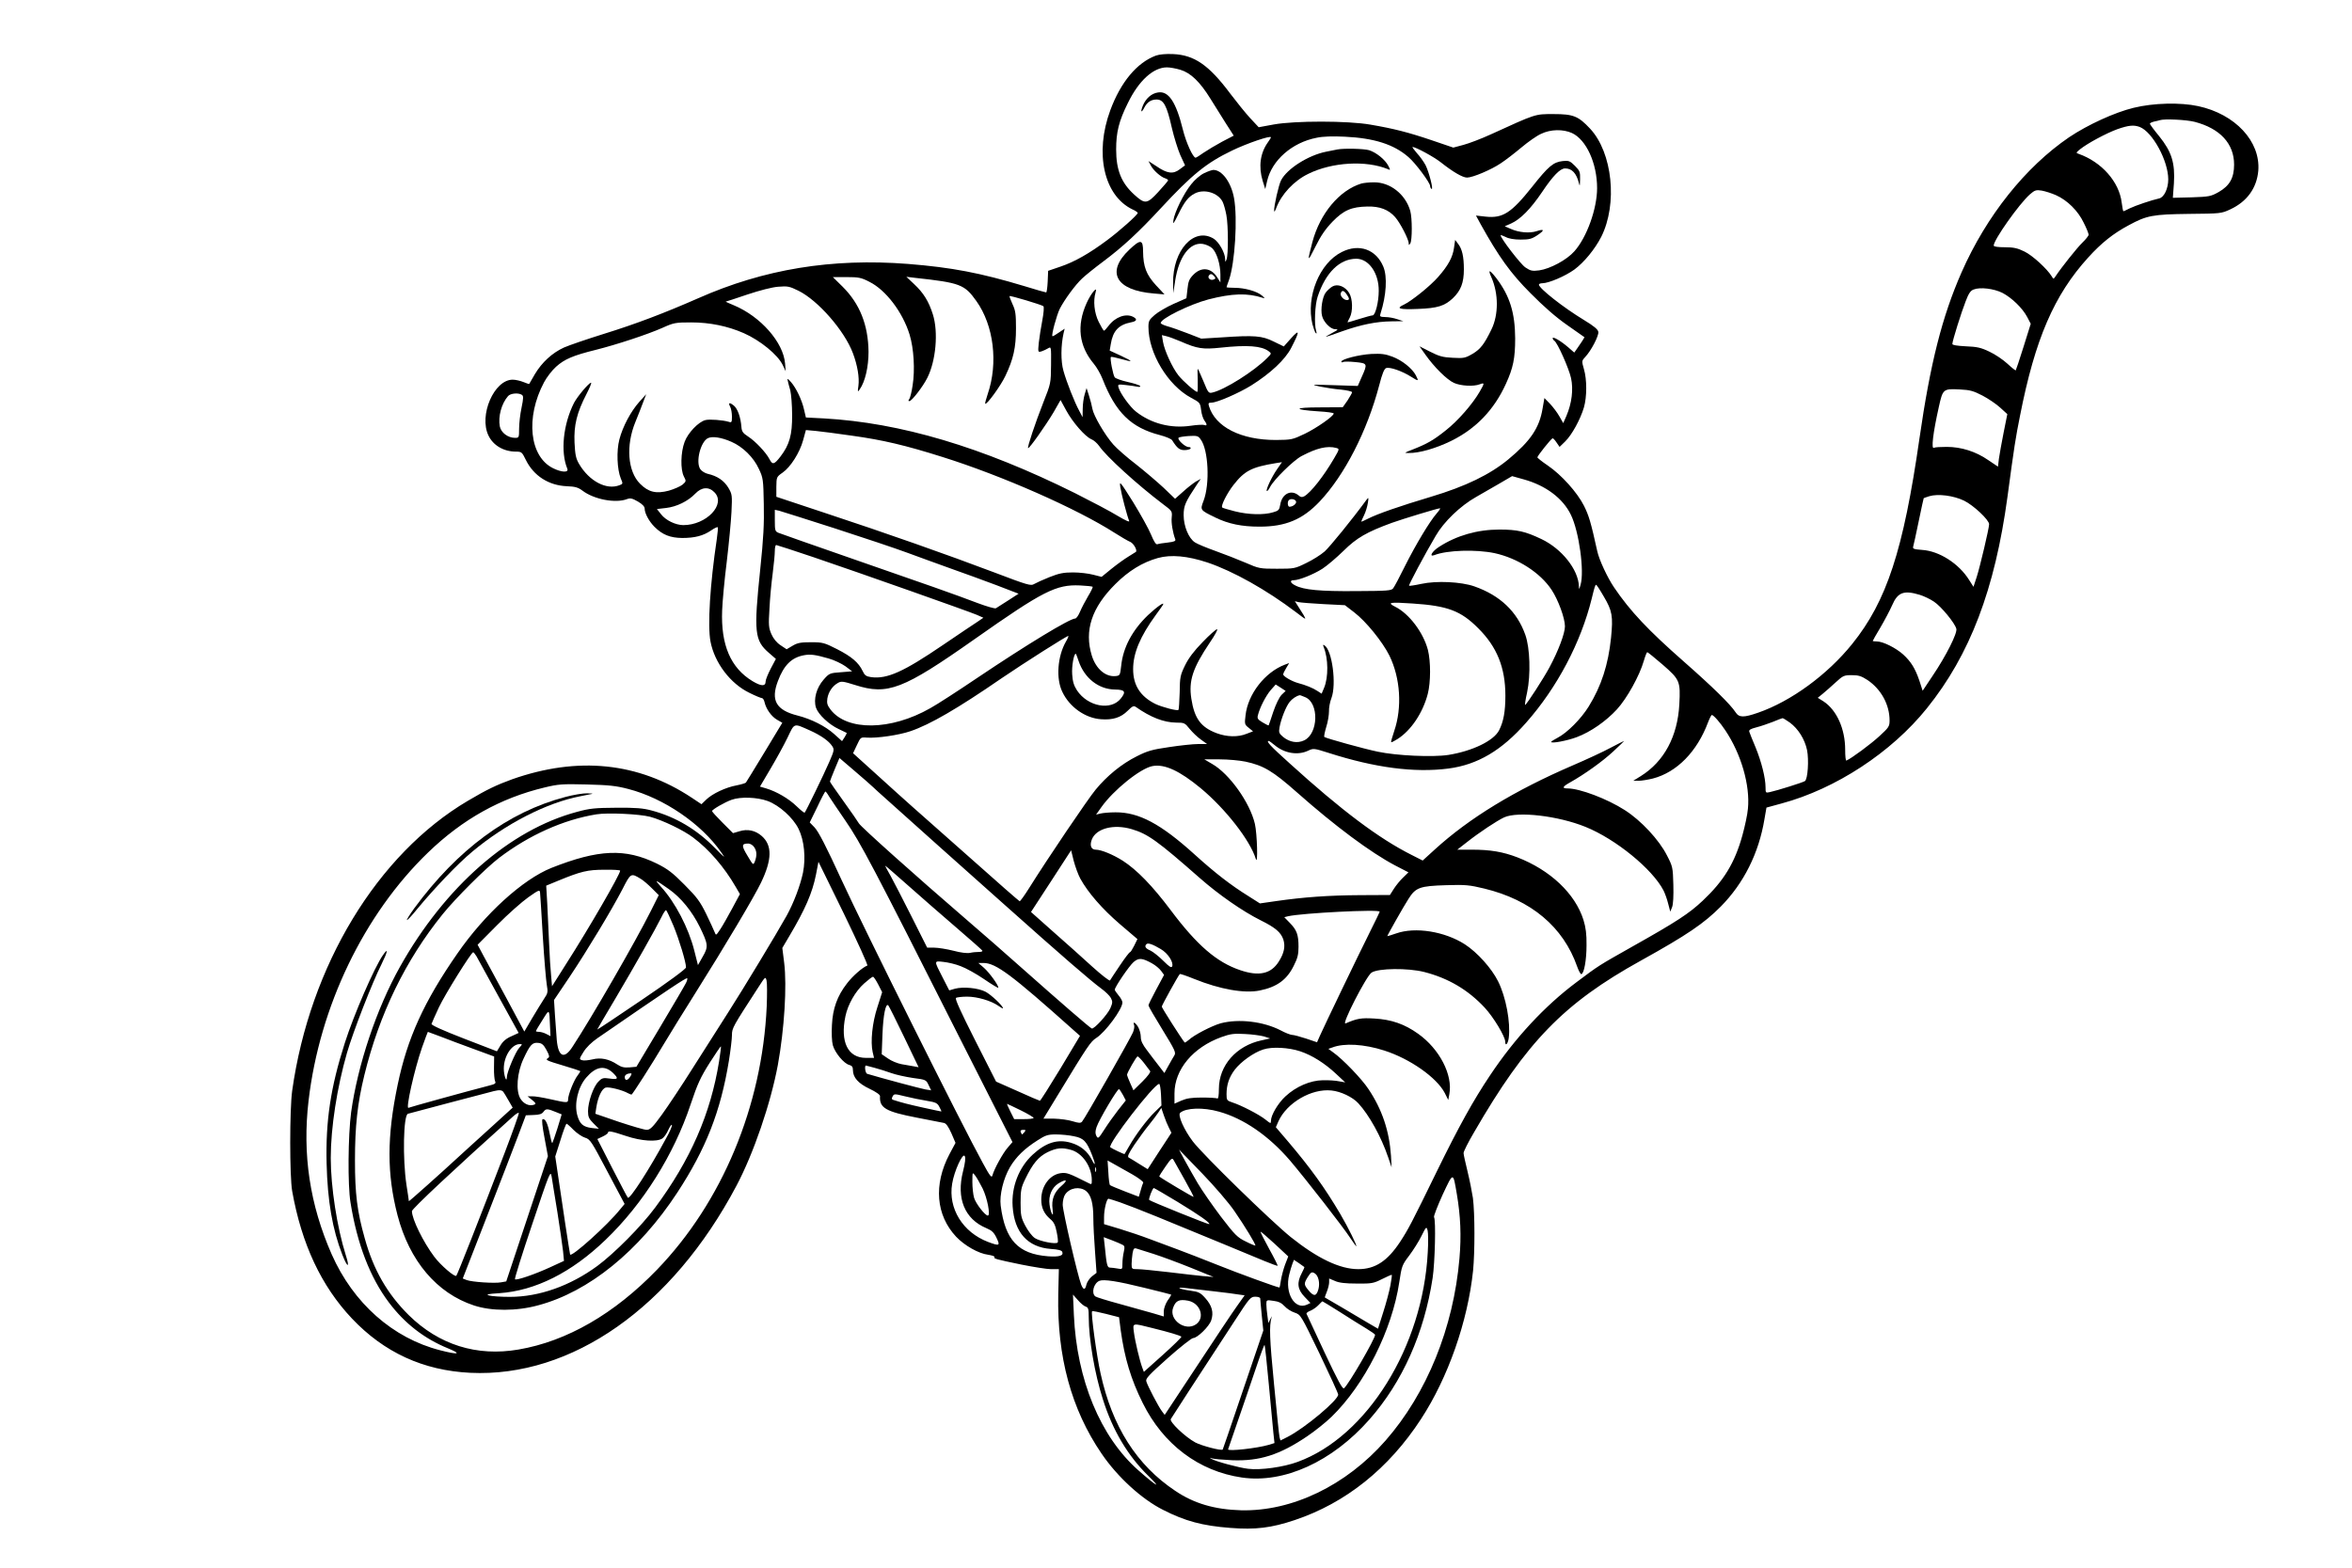 <?xml version="1.0" encoding="UTF-8" standalone="no"?>
<svg xmlns="http://www.w3.org/2000/svg" version="1.0" width="1536pt" height="1024pt" viewBox="0 0 1536 1024" preserveAspectRatio="xMidYMid meet">
  <g transform="translate(0,1024) scale(0.1,-0.1)" fill="#000000" stroke="none">
    <path d="M7549 9877 c-124 -46 -230 -173 -298 -357 -104 -281 -42 -558 145 -648 19 -8 34 -19 34 -23 0 -12 -121 -120 -200 -178 -115 -86 -212 -141 -303 -172 l-82 -28 -3 -71 c-2 -38 -6 -70 -10 -70 -4 0 -68 18 -142 41 -290 87 -473 122 -759 145 -498 39 -942 -34 -1371 -224 -221 -97 -407 -168 -617 -233 -109 -34 -226 -74 -260 -89 -77 -35 -144 -97 -190 -174 -19 -34 -36 -62 -37 -64 -2 -1 -19 5 -39 13 -20 8 -51 15 -69 15 -121 0 -222 -233 -158 -365 31 -65 100 -105 180 -105 36 0 39 -3 64 -54 51 -104 149 -167 268 -172 55 -2 74 -8 102 -29 75 -57 216 -84 291 -55 22 8 34 5 71 -16 29 -17 44 -33 44 -46 0 -31 29 -84 64 -119 52 -52 102 -72 181 -73 82 0 138 14 190 50 20 14 39 23 42 20 3 -2 0 -37 -6 -78 -44 -294 -61 -565 -41 -669 27 -139 130 -275 255 -335 38 -19 75 -34 81 -34 6 0 14 -12 17 -27 10 -44 44 -92 81 -114 l35 -20 -116 -192 c-64 -106 -119 -195 -122 -199 -4 -4 -31 -12 -61 -18 -71 -13 -157 -54 -197 -92 l-32 -31 -63 42 c-350 232 -744 272 -1173 121 -102 -37 -167 -68 -290 -141 -591 -349 -1032 -1076 -1147 -1894 -17 -124 -17 -557 0 -655 62 -347 190 -620 390 -832 210 -222 466 -340 773 -355 663 -32 1318 428 1738 1221 112 211 224 538 271 791 42 232 60 516 41 667 l-12 96 46 78 c103 174 150 281 174 402 l16 83 165 -337 c90 -186 160 -339 154 -341 -29 -10 -96 -68 -133 -117 -63 -81 -93 -164 -98 -271 -3 -53 -1 -108 6 -133 14 -49 72 -119 107 -128 18 -5 24 -13 24 -33 0 -49 35 -88 109 -123 42 -20 69 -39 68 -48 -5 -77 38 -101 239 -140 87 -17 168 -33 179 -35 14 -3 29 -25 48 -67 l27 -63 -40 -75 c-104 -198 -88 -397 44 -538 55 -58 146 -110 210 -118 25 -4 43 -10 41 -15 -7 -10 5 -14 175 -49 80 -16 168 -30 195 -30 l50 0 -4 -166 c-8 -405 85 -749 283 -1039 104 -153 262 -297 401 -367 145 -74 258 -104 439 -118 165 -13 269 0 421 51 332 111 614 336 825 660 177 271 305 637 340 969 12 122 12 374 -1 475 -6 39 -21 116 -35 173 -14 57 -26 111 -26 120 -1 9 30 71 69 137 341 590 586 842 1088 1120 301 167 413 243 523 354 149 151 248 347 285 571 l13 75 99 27 c353 95 717 333 949 622 281 349 444 777 526 1381 44 328 53 386 82 530 98 499 222 788 446 1034 86 95 163 156 264 210 118 64 157 71 393 74 207 2 211 2 271 30 109 51 172 139 182 252 15 192 -151 370 -393 422 -117 25 -290 21 -421 -11 -124 -30 -300 -111 -421 -192 -286 -195 -540 -513 -703 -883 -127 -289 -204 -594 -275 -1086 -105 -730 -214 -1062 -439 -1341 -161 -200 -398 -374 -614 -449 -95 -33 -125 -33 -148 3 -33 51 -149 165 -339 332 -231 203 -349 328 -454 483 -43 63 -98 181 -110 237 -42 191 -55 233 -87 297 -44 87 -147 202 -237 263 -37 25 -67 49 -67 53 0 9 88 120 99 124 3 2 15 -10 26 -27 l20 -29 37 36 c43 42 99 144 122 222 20 70 20 182 0 250 -15 53 -15 54 9 80 38 40 89 138 85 163 -2 16 -28 38 -94 78 -134 81 -294 207 -294 231 0 5 10 9 23 9 43 1 148 46 208 89 64 47 135 134 176 214 108 215 74 550 -73 707 -77 82 -109 95 -239 95 -122 0 -112 3 -410 -133 -61 -28 -140 -58 -177 -68 l-67 -18 -138 47 c-156 53 -251 77 -403 103 -148 26 -494 26 -632 1 l-98 -18 -57 61 c-31 34 -89 106 -129 159 -139 186 -234 252 -374 258 -47 2 -89 -2 -111 -10z m160 -93 c67 -20 128 -79 196 -189 27 -44 72 -116 100 -160 l52 -81 -75 -39 c-41 -22 -96 -55 -121 -72 -25 -18 -49 -33 -53 -33 -17 0 -62 98 -83 183 -45 182 -94 255 -163 243 -42 -6 -79 -39 -98 -85 -18 -44 -11 -53 10 -12 18 34 44 51 79 51 46 0 67 -39 100 -186 14 -60 39 -140 55 -177 l31 -67 -35 -26 c-43 -33 -82 -28 -153 21 l-51 33 15 -28 c16 -32 65 -76 95 -85 12 -4 20 -10 18 -14 -2 -5 -31 -39 -65 -76 -72 -78 -86 -80 -155 -17 -85 77 -119 161 -119 296 0 113 18 185 76 302 72 148 167 234 256 234 19 0 59 -7 88 -16z m6624 -340 c165 -43 257 -142 257 -279 0 -87 -29 -138 -100 -179 -52 -29 -62 -31 -177 -35 l-123 -3 7 95 c8 132 -14 205 -96 307 -34 41 -61 78 -61 82 0 4 12 10 28 14 15 3 32 7 37 9 29 10 175 3 228 -11z m-360 -33 c84 -32 187 -221 187 -343 0 -59 -27 -117 -59 -124 -50 -11 -156 -47 -193 -65 -21 -11 -39 -19 -41 -19 -2 0 -7 25 -11 56 -16 136 -131 266 -281 319 -19 6 -18 8 9 30 50 40 172 105 243 131 74 26 108 29 146 15z m-3707 -40 c93 -43 164 -197 164 -360 0 -134 -67 -321 -148 -412 -50 -57 -159 -115 -230 -125 -46 -6 -57 -3 -90 19 -31 20 -162 191 -162 210 0 3 15 -2 33 -11 20 -11 56 -17 98 -17 55 0 72 4 108 28 50 33 48 44 -4 27 -45 -15 -116 -9 -169 15 l-39 17 41 18 c62 28 128 95 203 206 71 106 118 154 150 154 45 0 74 -32 90 -95 6 -25 7 -21 8 24 1 48 -2 56 -34 88 -32 32 -40 35 -79 31 -62 -7 -93 -33 -200 -168 -137 -172 -192 -207 -304 -195 l-63 7 32 -59 c117 -210 194 -318 324 -448 87 -88 167 -158 242 -210 l111 -78 -16 -26 c-10 -15 -25 -37 -34 -50 l-17 -24 -39 34 c-50 43 -102 73 -102 60 0 -5 5 -13 11 -17 20 -12 95 -180 109 -244 16 -74 5 -164 -30 -246 l-21 -48 -25 44 c-14 25 -42 62 -62 83 l-36 37 -12 -69 c-21 -126 -78 -211 -224 -332 -120 -99 -278 -176 -505 -244 -201 -60 -351 -112 -413 -144 -23 -12 -42 -20 -42 -18 0 2 8 21 19 43 10 21 21 57 24 79 6 37 5 38 -9 20 -95 -130 -238 -305 -273 -337 -25 -22 -79 -56 -121 -76 -73 -36 -78 -37 -190 -37 -112 0 -118 1 -205 39 -49 21 -138 56 -197 77 -59 21 -119 46 -134 56 -41 26 -74 106 -74 178 0 62 11 86 86 199 l26 38 -33 -18 c-17 -11 -55 -40 -83 -66 l-52 -46 -75 72 c-42 39 -123 108 -180 153 -58 44 -125 103 -148 129 -56 63 -129 189 -137 234 -3 19 -13 58 -22 85 l-16 50 -12 -40 c-7 -22 -13 -65 -13 -95 l-1 -55 -21 40 c-32 58 -84 191 -104 263 -18 62 -17 166 1 246 l7 29 -39 -26 c-21 -15 -39 -25 -41 -23 -8 7 28 138 48 179 31 60 101 156 146 198 21 20 83 70 138 111 127 95 230 190 377 349 203 219 297 295 463 375 99 48 255 101 255 87 0 -3 -9 -18 -20 -33 -50 -70 -62 -158 -34 -251 l17 -54 12 52 c31 136 163 252 323 283 41 9 106 11 185 7 191 -9 320 -50 415 -133 46 -39 142 -168 142 -190 0 -7 4 -15 9 -18 14 -9 -16 109 -39 155 -12 22 -37 58 -57 79 -19 22 -32 40 -28 40 20 0 140 -65 184 -100 81 -64 143 -100 172 -100 36 0 158 51 221 94 29 19 89 65 133 102 44 37 102 78 130 90 62 30 143 31 201 5z m3161 -406 c74 -33 144 -102 181 -180 18 -35 32 -71 32 -78 0 -7 -19 -31 -41 -52 -35 -34 -137 -162 -176 -221 -12 -18 -13 -18 -24 1 -30 49 -126 137 -178 162 -45 22 -70 28 -128 28 -46 0 -73 4 -73 11 0 37 166 272 236 334 32 28 41 31 78 25 22 -4 64 -17 93 -30z m-7749 -566 c107 -53 217 -198 262 -344 28 -91 36 -232 20 -332 -6 -43 -17 -84 -22 -90 -7 -9 -7 -13 1 -13 15 0 88 94 117 152 56 111 73 299 36 415 -27 85 -61 140 -122 197 l-51 48 58 -7 c294 -32 322 -43 399 -151 114 -160 144 -405 74 -609 -11 -32 -18 -60 -16 -62 9 -10 102 118 132 182 52 109 69 185 69 310 0 93 -3 117 -23 159 -12 27 -21 50 -19 52 4 5 211 -57 221 -66 5 -5 2 -45 -7 -92 -9 -46 -19 -112 -23 -146 -6 -63 -6 -64 18 -57 12 4 32 13 43 20 20 12 20 10 19 -109 -1 -119 -2 -122 -49 -241 -55 -140 -107 -296 -101 -302 6 -7 116 149 167 235 l45 79 37 -68 c43 -79 124 -171 164 -188 16 -6 38 -26 51 -44 46 -68 248 -252 417 -380 59 -44 61 -46 57 -86 -4 -37 7 -100 23 -143 5 -12 -6 -17 -49 -22 -30 -3 -60 -8 -68 -11 -9 -3 -22 17 -41 63 -15 37 -68 132 -117 212 -85 135 -90 142 -84 100 7 -47 45 -192 58 -222 5 -11 -22 1 -76 33 -45 28 -171 94 -278 148 -608 302 -1139 460 -1641 488 l-116 6 -12 51 c-14 63 -51 141 -86 181 -21 23 -25 25 -21 10 2 -11 10 -40 17 -65 6 -25 12 -97 12 -160 1 -130 -17 -195 -76 -272 -41 -53 -52 -56 -72 -17 -23 44 -92 117 -140 148 -33 21 -41 33 -43 61 -5 65 -25 121 -50 141 -29 23 -38 19 -23 -9 6 -12 11 -40 11 -63 0 -38 -2 -41 -22 -34 -37 11 -125 18 -151 11 -45 -11 -114 -83 -136 -142 -26 -69 -28 -181 -5 -226 16 -31 16 -32 -9 -54 -14 -11 -54 -29 -89 -39 -83 -22 -133 -10 -188 45 -81 81 -94 250 -30 405 18 44 41 103 51 130 l19 50 -45 -50 c-56 -63 -108 -161 -130 -245 -20 -75 -15 -196 9 -255 15 -35 15 -36 -10 -45 -84 -32 -196 27 -262 139 -21 36 -26 59 -30 140 -5 113 15 195 78 317 21 41 35 74 30 74 -14 0 -88 -88 -111 -131 -71 -140 -90 -320 -44 -431 10 -26 -37 -24 -92 3 -155 75 -183 331 -60 562 17 32 52 78 79 102 55 49 110 73 260 110 135 34 333 99 433 143 75 34 86 36 190 36 120 0 237 -24 342 -70 109 -48 223 -142 255 -209 l19 -40 -4 50 c-11 139 -160 308 -335 381 -31 13 -55 23 -52 24 3 0 66 21 140 46 81 27 162 48 202 51 62 5 73 3 132 -26 128 -63 301 -261 356 -408 30 -80 43 -159 36 -213 -6 -41 -5 -43 8 -24 36 51 58 147 58 246 -2 175 -57 314 -170 426 l-63 62 89 0 c79 0 96 -3 150 -31z m7399 -72 c61 -32 131 -99 162 -158 l23 -44 -47 -150 c-26 -83 -49 -152 -51 -154 -2 -2 -26 17 -54 43 -28 26 -81 62 -118 79 -56 27 -81 32 -154 35 -58 3 -88 8 -88 15 0 20 59 208 87 279 19 51 32 70 52 77 42 17 132 6 188 -22z m-130 -671 c38 -20 90 -55 116 -79 l46 -42 -24 -120 c-13 -66 -27 -143 -31 -172 l-6 -51 -64 43 c-81 56 -176 86 -271 86 -40 0 -77 -2 -83 -6 -19 -12 -7 94 32 268 26 117 28 119 140 113 64 -3 87 -10 145 -40z m-9539 5 c11 -7 11 -21 -2 -84 -9 -42 -16 -103 -16 -137 0 -59 -1 -60 -27 -60 -46 0 -91 34 -99 75 -12 64 11 149 54 198 16 18 67 23 90 8z m2157 -267 c201 -28 346 -62 590 -139 386 -121 877 -337 1125 -496 41 -26 87 -53 102 -59 22 -10 47 -56 36 -65 -2 -1 -23 -15 -48 -30 -25 -15 -75 -51 -111 -80 l-65 -53 -55 14 c-30 8 -89 15 -131 15 -63 0 -92 -6 -155 -31 -43 -17 -88 -38 -100 -45 -20 -13 -42 -7 -260 76 -301 114 -709 258 -1110 390 l-313 104 0 65 c1 64 1 65 41 93 52 36 112 131 134 212 l18 66 66 -6 c36 -4 143 -17 236 -31z m-788 -40 c74 -32 145 -102 179 -177 28 -59 29 -70 32 -228 3 -129 -2 -225 -23 -425 -43 -414 -38 -467 57 -549 l45 -39 -34 -64 c-18 -35 -33 -72 -33 -83 0 -33 -28 -33 -86 2 -142 86 -207 236 -198 462 2 56 15 199 30 317 14 118 28 265 31 327 5 108 5 114 -21 158 -28 46 -72 76 -134 90 -18 4 -40 18 -49 31 -31 47 2 178 50 202 29 14 89 5 154 -24z m5173 -245 c145 -40 257 -124 309 -232 53 -108 89 -369 63 -457 -9 -32 -10 -33 -11 -8 -4 108 -112 244 -245 307 -105 50 -157 62 -274 62 -144 0 -280 -39 -394 -113 -46 -29 -68 -68 -31 -54 84 33 274 38 393 13 152 -33 299 -128 373 -240 43 -65 87 -185 87 -238 0 -46 -43 -160 -101 -268 -38 -71 -146 -238 -159 -246 -3 -2 2 35 13 83 24 115 19 290 -12 376 -54 152 -165 257 -333 316 -86 30 -246 38 -347 16 -41 -9 -77 -14 -79 -12 -4 5 101 202 174 326 53 92 161 196 264 254 63 36 233 134 235 136 0 0 34 -9 75 -21z m-5285 -84 c79 -78 -52 -216 -204 -215 -50 1 -113 31 -144 71 l-27 34 60 7 c69 8 143 44 191 94 41 43 88 46 124 9z m8161 -55 c62 -30 164 -126 164 -154 0 -27 -60 -280 -81 -345 l-21 -64 -28 44 c-67 108 -196 190 -307 197 -53 4 -63 7 -59 21 3 9 19 83 36 165 17 83 32 151 33 152 1 1 18 7 37 13 57 17 157 4 226 -29z m-3444 -84 c-45 -51 -138 -206 -208 -346 -34 -69 -68 -133 -76 -143 -12 -15 -36 -17 -243 -18 -234 -2 -341 8 -396 37 -33 16 -38 34 -11 34 35 0 130 38 188 75 31 20 93 73 138 117 86 85 152 123 316 183 73 26 296 94 314 95 4 0 -5 -15 -22 -34z m-3928 -98 c186 -60 397 -131 470 -158 72 -27 201 -73 286 -104 85 -30 220 -79 299 -109 l143 -55 -68 -44 c-38 -24 -74 -47 -80 -51 -7 -4 -61 12 -120 34 -153 58 -323 118 -834 295 -245 85 -455 159 -467 164 -21 9 -23 16 -23 80 l0 70 28 -6 c15 -4 179 -56 366 -116z m-143 -187 c318 -108 1014 -354 1068 -377 l43 -19 -38 -26 c-22 -14 -123 -82 -226 -152 -257 -175 -365 -224 -469 -210 -33 5 -42 11 -56 41 -26 54 -71 93 -167 142 -83 42 -93 45 -170 45 -67 0 -88 -4 -120 -23 l-39 -23 -39 26 c-26 17 -47 43 -60 72 -18 42 -20 58 -13 167 3 67 13 170 21 230 8 61 14 127 14 148 0 21 4 38 9 38 4 0 114 -36 242 -79z m2574 -35 c169 -57 386 -179 579 -325 68 -52 68 -52 49 -18 -11 18 -29 46 -39 62 l-18 28 24 -6 c14 -3 88 -9 164 -13 l139 -7 61 -47 c77 -59 184 -191 230 -283 71 -146 84 -337 31 -492 -13 -38 -22 -71 -20 -73 2 -2 20 7 42 21 88 56 165 171 197 294 20 77 20 212 1 288 -30 114 -123 237 -214 282 -55 28 -36 31 114 21 228 -15 315 -47 429 -162 122 -121 177 -257 177 -440 0 -103 -12 -169 -41 -226 -35 -69 -175 -136 -331 -161 -102 -16 -339 -5 -461 21 -88 18 -333 86 -349 96 -4 2 2 31 12 65 11 33 18 80 18 102 -1 23 6 62 16 87 34 90 5 314 -46 345 -9 6 -10 3 -5 -11 31 -74 32 -198 3 -267 l-16 -38 -28 18 c-28 19 -78 39 -128 52 -39 11 -95 43 -95 56 0 6 9 24 20 42 l19 32 -27 -10 c-131 -49 -243 -193 -258 -332 -7 -56 -6 -60 21 -81 l28 -23 -42 -16 c-56 -23 -129 -21 -196 4 -103 39 -145 96 -165 226 -18 117 9 199 121 366 33 48 54 87 47 87 -7 0 -50 -38 -94 -84 -57 -58 -92 -105 -115 -152 -31 -64 -34 -77 -35 -177 -2 -60 -5 -111 -8 -114 -8 -8 -107 18 -151 39 -98 49 -145 122 -145 227 0 105 46 214 148 354 21 29 42 58 46 65 16 27 -37 -10 -97 -66 -103 -99 -163 -212 -175 -331 -7 -61 -8 -64 -36 -67 -66 -7 -129 47 -156 134 -50 163 -1 313 154 467 86 86 177 142 277 170 86 24 194 14 324 -29z m-749 -159 c2 -2 -11 -30 -30 -61 -19 -32 -43 -78 -53 -102 -10 -24 -24 -44 -31 -44 -36 0 -317 -171 -637 -386 -126 -85 -266 -176 -310 -200 -258 -147 -543 -150 -651 -9 -22 29 -25 42 -21 72 7 43 33 82 69 102 22 13 34 11 114 -14 211 -67 311 -29 777 299 449 316 534 359 690 352 43 -2 81 -6 83 -9z m3338 -64 c55 -93 61 -128 47 -269 -18 -175 -63 -315 -146 -449 -50 -81 -141 -172 -203 -204 -23 -12 -42 -24 -42 -27 0 -12 103 7 167 31 91 34 191 104 262 181 66 72 148 220 176 317 9 31 19 57 23 57 4 -1 50 -38 102 -83 110 -96 115 -107 107 -257 -11 -209 -99 -374 -251 -469 l-50 -31 35 0 c19 0 62 7 94 15 156 41 288 175 360 368 10 26 21 47 24 47 11 0 55 -50 88 -100 104 -155 163 -360 148 -512 -3 -38 -20 -116 -36 -174 -50 -181 -122 -298 -259 -427 -89 -84 -170 -137 -460 -300 -221 -125 -216 -121 -365 -233 -206 -154 -400 -362 -564 -608 -110 -164 -204 -334 -347 -626 -166 -340 -186 -378 -240 -461 -83 -126 -163 -179 -274 -179 -120 0 -266 70 -440 209 -130 105 -572 536 -640 625 -57 75 -100 171 -83 187 38 33 150 37 253 8 162 -45 325 -157 465 -320 101 -119 350 -438 394 -507 19 -28 36 -52 38 -52 8 0 -54 125 -104 210 -102 173 -195 301 -339 471 l-82 96 17 39 c55 121 216 215 346 201 61 -6 139 -43 176 -84 70 -76 149 -218 194 -351 l23 -67 -4 75 c-11 163 -58 303 -147 436 -43 66 -169 197 -232 241 l-30 22 26 9 c77 30 209 22 339 -20 169 -54 343 -177 395 -277 l23 -46 7 38 c24 125 -64 295 -203 394 -89 64 -176 94 -287 100 -86 5 -111 1 -188 -32 -29 -12 136 310 170 332 44 29 237 31 344 4 156 -40 285 -115 395 -233 57 -61 134 -189 134 -222 0 -33 18 -15 23 24 13 100 -18 268 -70 371 -42 84 -135 188 -217 241 -131 84 -323 115 -448 71 -32 -11 -58 -19 -58 -18 0 6 108 197 138 243 47 75 74 85 247 90 126 4 152 1 248 -22 306 -74 516 -250 607 -510 10 -28 22 -50 27 -49 18 3 34 93 34 188 1 74 -5 117 -20 166 -54 172 -217 326 -432 409 -94 36 -176 50 -298 50 l-94 0 59 46 c86 68 200 143 247 165 90 41 353 10 531 -62 198 -80 438 -276 510 -416 9 -18 23 -56 30 -85 l14 -53 12 30 c7 19 10 72 8 146 -3 112 -4 119 -42 192 -51 101 -169 228 -276 296 -114 73 -293 141 -372 141 -39 0 -35 11 15 39 96 54 212 137 282 202 41 38 73 69 71 69 -2 0 -41 -20 -87 -44 -46 -25 -158 -77 -249 -116 -378 -163 -674 -343 -900 -549 l-79 -72 -73 37 c-213 107 -458 291 -795 597 -128 115 -157 147 -137 147 3 0 20 -12 38 -27 64 -54 152 -69 220 -36 34 16 38 15 133 -15 303 -97 560 -131 783 -102 190 25 347 118 507 300 203 230 357 523 428 810 19 79 23 90 29 90 3 0 26 -35 50 -77z m2062 12 c27 -8 69 -28 94 -45 47 -31 136 -139 146 -177 8 -28 -67 -177 -154 -306 l-66 -99 -21 65 c-28 82 -55 125 -106 172 -48 43 -132 85 -171 85 -16 0 -28 2 -28 3 0 2 22 42 50 88 27 46 62 112 77 146 36 84 76 99 179 68z m-5575 -306 c-55 -96 -66 -242 -23 -329 47 -99 150 -171 252 -178 77 -6 130 11 174 55 31 31 40 35 54 25 97 -68 182 -101 263 -102 53 0 57 -2 88 -41 18 -22 51 -54 74 -70 l40 -29 -59 0 c-32 0 -117 -9 -189 -20 -111 -16 -142 -25 -211 -60 -100 -50 -195 -128 -269 -218 -52 -63 -313 -449 -435 -644 -30 -48 -58 -86 -61 -85 -4 1 -146 125 -315 276 -170 151 -343 304 -384 340 -41 36 -145 130 -232 209 l-157 142 25 53 c24 51 24 52 64 49 65 -5 211 16 286 42 127 43 308 148 594 345 147 100 433 282 437 277 2 -2 -5 -19 -16 -37z m-1550 -110 c36 -10 86 -34 110 -51 l44 -33 -74 -6 c-72 -5 -76 -7 -112 -48 -47 -53 -68 -129 -50 -184 15 -44 85 -110 148 -139 27 -13 50 -24 52 -25 2 -1 -4 -14 -13 -28 l-17 -26 -51 46 c-58 52 -149 98 -239 121 -140 35 -177 99 -129 225 39 104 89 154 170 169 42 8 74 4 161 -21z m1633 -17 c38 -112 131 -185 238 -186 65 -1 73 -14 38 -58 -64 -82 -216 -54 -287 53 -20 31 -28 57 -31 104 -4 53 11 135 23 135 2 0 11 -22 19 -48z m5152 -124 c89 -60 144 -161 144 -264 0 -39 -5 -46 -67 -103 -54 -50 -182 -145 -215 -159 -5 -2 -8 30 -8 71 0 136 -55 259 -142 316 l-37 23 32 26 c18 14 55 48 84 74 49 45 55 48 106 48 45 0 63 -6 103 -32z m-3827 -97 c-15 -16 -37 -61 -54 -111 -15 -47 -29 -86 -30 -88 -1 -2 -19 7 -39 19 -32 19 -37 26 -31 48 12 49 52 127 84 164 l32 36 33 -21 32 -21 -27 -26z m155 -15 c91 -38 86 -238 -7 -282 -44 -21 -95 -12 -137 22 -27 23 -30 30 -24 63 10 55 42 136 66 166 17 21 43 39 66 44 1 1 17 -5 36 -13z m3165 -166 c54 -40 97 -108 112 -179 13 -64 5 -191 -14 -203 -13 -9 -182 -62 -229 -72 -27 -6 -28 -5 -28 31 0 62 -27 168 -65 261 -20 48 -39 94 -41 102 -4 12 7 19 46 29 28 7 77 24 108 36 31 13 60 24 63 24 3 1 25 -13 48 -29z m-6400 -51 c73 -33 124 -69 146 -103 14 -21 13 -29 -19 -102 -34 -79 -153 -324 -161 -332 -3 -3 -26 16 -52 41 -51 50 -132 97 -199 117 l-41 12 69 117 c38 64 88 155 111 203 47 98 38 95 146 47z m448 -403 c43 -39 220 -197 393 -352 173 -154 365 -325 425 -379 381 -340 566 -500 638 -553 26 -19 54 -46 62 -61 12 -24 11 -32 -4 -67 -19 -42 -106 -137 -121 -132 -12 4 -218 183 -449 388 -102 91 -271 239 -376 329 -323 278 -684 601 -696 623 -6 11 -51 76 -100 144 -49 68 -89 126 -89 129 0 3 14 39 31 80 l31 74 89 -76 c49 -41 124 -107 166 -147z m2397 199 c117 -25 178 -61 335 -200 253 -224 483 -394 642 -478 l87 -45 -35 -34 c-19 -18 -46 -51 -60 -73 l-26 -41 -196 -1 c-202 -1 -369 -13 -549 -39 l-104 -15 -74 47 c-116 72 -218 151 -354 274 -220 199 -363 275 -515 274 -39 0 -83 -4 -99 -8 l-28 -7 34 48 c79 112 255 254 334 269 79 15 177 -30 316 -145 161 -134 322 -340 359 -461 15 -49 9 165 -6 229 -33 140 -167 327 -279 391 l-51 30 100 0 c55 0 131 -7 169 -15z m-4029 -179 c230 -60 474 -226 604 -412 31 -44 27 -41 -40 27 -118 121 -258 204 -414 245 -55 15 -103 19 -230 18 -139 -1 -173 -4 -257 -27 -438 -117 -862 -488 -1156 -1012 -153 -273 -276 -641 -319 -950 -20 -150 -23 -477 -4 -590 43 -270 128 -490 251 -653 103 -137 231 -236 385 -299 93 -38 70 -44 -50 -13 -310 79 -568 308 -709 627 -143 325 -192 653 -151 1003 72 616 362 1218 781 1622 225 217 472 355 759 424 91 22 116 24 275 20 147 -4 191 -8 275 -30z m1309 -48 c11 -17 59 -89 108 -160 97 -141 178 -293 747 -1421 l343 -677 -31 -36 c-31 -35 -89 -140 -100 -182 -5 -18 -16 -5 -62 80 -134 243 -774 1526 -922 1848 -101 220 -152 319 -178 346 l-31 32 49 100 c26 56 50 101 53 102 3 0 14 -14 24 -32z m-401 -30 c76 -28 166 -109 202 -182 37 -75 48 -189 29 -286 -18 -85 -61 -198 -106 -280 -67 -120 -287 -484 -382 -632 -56 -87 -159 -250 -231 -363 -71 -113 -163 -251 -202 -305 -61 -84 -77 -100 -100 -100 -15 0 -96 24 -181 52 l-154 53 6 40 c11 71 37 125 62 131 22 6 109 -16 146 -37 10 -5 20 -9 22 -9 6 0 133 199 211 330 38 63 129 212 204 330 197 313 387 633 431 725 72 150 74 243 5 304 -42 37 -93 48 -147 31 l-41 -12 -68 68 c-38 38 -69 72 -69 76 0 10 83 58 128 74 59 21 166 17 235 -8z m-768 -103 c84 -23 219 -88 282 -136 104 -78 203 -193 277 -321 l28 -48 -51 -95 c-28 -52 -63 -114 -78 -136 -27 -40 -27 -41 -36 -18 -5 13 -30 67 -55 119 -40 81 -60 109 -142 191 -78 79 -110 103 -180 138 -206 101 -381 94 -689 -28 -187 -75 -435 -300 -614 -559 -219 -315 -327 -554 -390 -857 -71 -339 -71 -583 -1 -853 78 -298 256 -509 499 -589 115 -38 278 -38 420 1 330 88 657 353 908 736 187 286 283 530 337 861 11 68 20 144 20 168 0 46 5 54 171 310 47 73 48 74 55 46 4 -15 4 -92 1 -169 -30 -652 -291 -1278 -716 -1719 -279 -289 -589 -468 -905 -522 -273 -47 -520 31 -717 225 -140 139 -230 295 -287 501 -50 176 -64 292 -64 509 0 222 16 372 61 556 98 401 269 752 512 1053 83 103 280 300 369 368 196 149 420 249 635 284 75 12 281 2 350 -16z m3146 -81 c105 -31 169 -77 444 -319 124 -109 279 -217 399 -277 95 -47 131 -78 147 -125 14 -45 5 -89 -30 -144 -50 -80 -129 -98 -252 -56 -154 52 -282 163 -453 391 -120 160 -221 264 -314 324 -65 41 -141 72 -176 72 -30 0 -41 27 -26 66 28 73 143 103 261 68z m-2467 -116 c19 -26 20 -56 6 -94 -11 -27 -11 -27 -49 37 -40 66 -39 79 6 79 12 0 29 -10 37 -22z m2131 -207 c50 -91 142 -197 257 -296 l116 -99 -21 -43 c-12 -24 -24 -43 -28 -43 -4 0 -34 -39 -66 -87 -32 -48 -61 -91 -64 -97 -4 -5 -56 36 -116 90 -60 55 -174 157 -255 228 l-145 129 131 201 131 202 17 -69 c10 -38 29 -90 43 -116z m-813 -317 c92 -79 170 -148 173 -153 3 -6 -7 -9 -22 -9 -16 0 -41 -2 -58 -6 -18 -4 -61 1 -109 14 -44 11 -100 20 -125 20 l-46 0 -102 203 c-56 112 -118 231 -137 266 -20 35 -36 65 -36 67 0 2 66 -55 147 -127 81 -72 223 -196 315 -275z m-2192 369 c0 -24 -204 -377 -354 -611 l-91 -144 -6 69 c-4 37 -10 131 -13 208 -3 76 -9 193 -12 260 l-7 120 80 33 c146 60 190 71 301 71 56 1 102 -2 102 -6z m135 -54 c17 -10 49 -38 73 -62 l44 -44 -52 -104 c-100 -200 -388 -699 -511 -886 -54 -84 -93 -67 -103 44 -3 37 -8 111 -12 164 l-6 97 101 150 c120 180 277 441 346 574 54 106 55 107 120 67z m182 -66 c80 -56 153 -146 203 -248 55 -113 57 -129 19 -194 l-31 -55 -24 95 c-37 147 -125 316 -217 416 -47 52 -41 50 50 -14z m-822 -313 c9 -146 21 -287 26 -314 8 -46 7 -53 -18 -90 -15 -23 -50 -80 -78 -127 l-51 -87 -119 222 c-65 121 -134 249 -153 283 l-33 62 128 129 c70 71 162 152 203 181 71 50 75 51 77 29 1 -13 10 -142 18 -288z m853 73 c38 -92 82 -238 82 -272 0 -10 -117 -96 -290 -213 -159 -108 -290 -195 -290 -193 0 1 53 93 119 203 126 213 264 457 302 534 12 26 26 45 29 43 4 -3 26 -49 48 -102z m4612 92 c0 -3 -29 -63 -64 -133 -76 -152 -301 -620 -327 -679 l-18 -41 -71 24 c-40 13 -80 24 -91 24 -10 0 -45 13 -76 30 -113 58 -273 77 -391 46 -57 -16 -174 -76 -209 -109 -13 -11 -25 -19 -27 -16 -20 24 -149 226 -149 234 0 8 107 202 118 213 2 2 44 -12 93 -32 171 -69 328 -96 428 -76 113 23 178 70 223 162 25 49 31 74 31 124 0 78 -11 109 -57 156 l-36 37 24 6 c89 21 599 47 599 30z m-1430 -244 c47 -27 85 -86 75 -113 -5 -12 -19 -3 -58 36 -29 29 -67 59 -84 67 -32 13 -41 28 -26 42 10 10 41 -1 93 -32z m-4468 -48 c9 -16 74 -134 145 -264 l130 -236 -48 -22 c-33 -14 -56 -34 -71 -60 l-23 -38 -215 83 c-142 55 -214 88 -212 96 2 7 24 56 48 108 40 85 211 359 224 360 3 0 13 -12 22 -27z m4412 -46 c22 -12 48 -34 59 -49 l19 -26 -51 -95 c-28 -52 -51 -99 -51 -104 0 -6 41 -77 91 -158 83 -135 90 -151 78 -169 -7 -12 -25 -42 -39 -68 l-26 -47 -36 47 c-20 26 -55 71 -77 101 -30 39 -41 62 -41 88 0 19 -8 48 -17 64 -18 30 -37 40 -27 14 4 -9 0 -30 -7 -48 -16 -39 -316 -567 -333 -584 -9 -10 -22 -9 -61 3 -28 9 -82 16 -121 17 l-70 0 92 151 c200 329 216 352 253 376 59 37 171 188 171 232 0 9 -11 30 -25 46 -14 17 -25 33 -25 37 0 18 95 157 123 181 34 29 56 27 121 -9z m-1250 -18 c33 -12 102 -50 153 -85 51 -35 93 -60 93 -56 0 18 -59 99 -94 130 l-37 32 33 0 c82 0 184 -77 587 -437 l44 -39 -127 -212 c-71 -117 -131 -212 -135 -212 -3 0 -69 28 -146 63 l-140 62 -137 270 c-94 186 -133 272 -125 277 7 4 39 8 73 8 67 0 157 -27 204 -60 17 -12 30 -19 30 -16 0 16 -79 90 -114 108 -48 25 -146 34 -199 20 l-38 -11 -42 82 c-59 115 -59 111 4 104 30 -3 81 -15 113 -28z m-1795 -111 c-6 -13 -81 -141 -167 -285 l-156 -261 -45 -4 c-36 -3 -54 2 -80 19 -54 36 -108 47 -163 33 -26 -6 -56 -9 -67 -5 -19 6 -19 8 9 53 18 30 53 64 92 91 460 317 583 399 586 391 2 -5 -2 -19 -9 -32z m1256 -8 l26 -51 -31 -97 c-34 -103 -46 -227 -31 -294 l9 -38 -53 0 c-118 0 -169 104 -134 272 16 77 65 163 122 214 27 24 53 44 58 44 5 0 20 -23 34 -50z m169 -343 l95 -198 -32 6 c-18 3 -53 9 -80 14 -26 5 -66 21 -88 37 l-41 28 5 131 c5 126 21 205 38 188 4 -4 51 -97 103 -206z m-2312 67 l3 -62 -27 14 c-15 8 -36 14 -48 14 -11 0 -20 2 -20 5 0 3 19 36 43 73 46 74 44 76 49 -44z m-717 -64 c44 -17 141 -54 216 -81 l136 -50 -1 -72 c-1 -40 3 -80 7 -89 7 -14 1 -19 -35 -28 -166 -43 -523 -142 -530 -146 -21 -13 38 250 88 394 20 56 37 102 38 102 0 0 37 -14 81 -30z m5380 0 l40 -13 -55 -12 c-166 -35 -280 -164 -280 -318 0 -42 -4 -66 -10 -62 -5 3 -50 6 -100 6 -68 0 -100 -5 -135 -20 l-45 -20 0 67 c0 156 121 301 307 368 58 21 81 24 153 20 47 -2 103 -10 125 -16z m-4686 -89 c19 -35 21 -45 10 -52 -20 -12 -12 -16 102 -50 57 -17 106 -33 108 -35 2 -1 -6 -15 -17 -29 -24 -30 -62 -126 -62 -155 0 -25 -5 -25 -116 0 -49 11 -102 20 -119 19 l-30 0 30 -24 c25 -21 27 -25 12 -31 -30 -11 -67 5 -88 39 -32 51 -23 171 20 262 42 90 57 107 95 103 25 -2 36 -12 55 -47z m-178 15 c-24 -25 -80 -158 -81 -191 -1 -43 -20 10 -20 55 0 81 52 160 104 160 19 0 18 -1 -3 -24z m1305 -88 c-55 -343 -187 -645 -417 -955 -90 -122 -267 -300 -378 -382 -177 -130 -380 -202 -571 -202 -58 0 -118 4 -135 9 -24 7 -12 10 65 15 236 16 473 135 695 349 244 234 446 556 555 884 45 134 64 176 124 271 39 61 72 110 74 108 2 -1 -4 -45 -12 -97z m3795 65 c78 -26 160 -78 233 -146 l61 -57 -40 7 c-22 5 -70 8 -106 7 -82 -1 -175 -41 -244 -105 -49 -45 -95 -123 -95 -160 0 -20 -2 -19 -37 9 -42 33 -158 93 -215 111 -36 12 -38 15 -38 54 0 62 17 111 53 159 40 53 126 114 187 133 57 19 166 13 241 -12z m-1021 -75 c18 -24 37 -48 41 -54 5 -6 -15 -33 -50 -68 l-59 -58 -21 47 c-12 26 -21 51 -21 54 0 14 62 121 69 121 4 0 23 -19 41 -42z m-1758 -33 c29 -8 78 -23 108 -34 30 -11 94 -25 141 -32 85 -11 87 -12 103 -46 l17 -35 -38 6 c-29 5 -287 74 -380 102 -12 3 -19 54 -8 54 2 0 28 -7 57 -15z m-1709 -33 c38 -37 34 -45 -21 -37 -43 6 -51 4 -74 -20 -33 -32 -68 -133 -68 -193 0 -37 6 -50 35 -79 l36 -36 -46 5 c-57 7 -79 26 -95 83 -21 76 4 183 58 246 63 73 120 83 175 31z m111 -27 c-16 -25 -34 -25 -34 0 0 13 14 23 38 24 9 1 8 -6 -4 -24z m3468 -115 l3 -71 -43 -42 c-51 -49 -127 -151 -167 -222 -16 -27 -30 -51 -31 -53 -2 -3 -84 36 -93 44 -20 18 285 414 319 414 5 0 10 -32 12 -70z m-248 -3 l18 -35 -50 -63 c-27 -35 -68 -92 -90 -127 -38 -59 -41 -62 -52 -42 -8 16 -8 30 1 58 16 48 138 254 147 248 4 -2 15 -20 26 -39z m-4047 21 c5 -7 21 -33 35 -58 l26 -45 -156 -142 c-87 -78 -170 -155 -187 -170 -120 -111 -335 -303 -335 -299 0 4 -7 52 -16 109 -25 168 -20 453 10 462 20 6 540 143 561 148 37 9 52 7 62 -5z m2764 -58 c61 -10 71 -15 84 -41 9 -16 14 -29 12 -29 -2 0 -55 11 -118 25 -99 22 -138 32 -197 51 -9 3 -10 9 -3 22 10 18 12 18 81 1 40 -10 103 -23 141 -29z m614 -62 c47 -23 85 -46 85 -50 0 -5 -29 -8 -64 -8 l-63 0 -25 50 c-14 28 -23 50 -22 50 2 0 42 -19 89 -42z m-3029 -14 l32 -13 -28 -92 c-16 -50 -31 -93 -33 -95 -3 -3 -10 24 -17 60 -13 67 -29 102 -47 95 -6 -3 -1 -49 13 -122 l22 -119 -136 -409 -136 -409 -34 -6 c-42 -8 -191 2 -225 15 l-25 10 157 403 c87 222 179 462 206 533 l49 130 50 2 c38 1 55 6 66 22 16 21 25 20 86 -5z m3998 -101 l16 -32 -78 -119 -77 -119 -55 34 c-30 19 -61 38 -69 42 -10 6 -2 25 38 85 28 41 71 100 95 129 23 29 51 65 61 81 l19 29 17 -50 c9 -27 24 -63 33 -80z m-4339 -165 c-159 -416 -307 -792 -315 -801 -10 -11 -102 68 -144 124 -72 96 -146 246 -146 298 0 15 281 278 660 618 19 17 36 28 38 23 2 -5 -40 -123 -93 -262z m450 152 c22 -22 56 -45 75 -51 34 -10 42 -23 147 -222 l112 -211 -29 -35 c-81 -102 -320 -317 -327 -295 -3 10 -56 357 -80 525 l-17 115 34 107 c18 59 36 107 40 107 3 0 24 -18 45 -40z m604 -57 c-109 -202 -237 -400 -249 -386 -4 4 -50 92 -103 195 l-96 188 34 16 c19 9 35 20 35 25 0 15 25 10 118 -21 101 -34 203 -40 238 -16 11 8 29 33 39 57 11 23 21 37 23 30 2 -6 -15 -46 -39 -88z m2341 42 c-7 -8 -14 -15 -15 -15 -2 0 -5 7 -9 15 -4 10 1 15 16 15 17 0 18 -2 8 -15z m324 -27 c63 -12 83 -33 119 -126 23 -58 21 -76 -3 -27 -27 54 -74 93 -138 111 -86 25 -162 1 -248 -78 -90 -83 -140 -211 -131 -338 11 -170 98 -267 250 -278 48 -3 70 -9 74 -19 10 -25 -19 -34 -92 -29 -196 15 -281 106 -310 331 -9 69 18 179 61 252 40 67 94 120 179 174 53 34 67 39 121 39 33 0 87 -5 118 -12z m-19 -89 c74 -21 135 -110 135 -197 0 -31 0 -31 -27 -17 -123 62 -137 67 -176 62 -72 -10 -127 -84 -127 -172 0 -54 18 -93 59 -128 23 -19 33 -39 42 -86 7 -33 10 -63 6 -67 -12 -13 -117 8 -149 29 -19 13 -45 48 -63 82 -27 52 -30 68 -30 149 0 81 3 98 31 156 48 99 85 144 145 174 58 28 93 32 154 15z m856 -154 c80 -83 174 -192 210 -245 69 -100 142 -220 137 -226 -2 -1 -30 10 -63 27 -54 26 -70 42 -162 162 -55 73 -123 171 -151 218 -54 92 -128 227 -121 219 3 -3 70 -72 150 -155z m-1562 14 c-45 -177 11 -312 152 -371 36 -15 50 -28 67 -64 25 -52 19 -54 -56 -26 -165 63 -261 219 -234 380 13 82 69 204 82 181 7 -11 3 -45 -11 -100z m1447 -54 c34 -60 60 -111 59 -113 -3 -3 -214 123 -224 133 -2 2 16 31 40 65 37 54 44 59 53 43 6 -10 38 -67 72 -128z m-343 35 c42 -24 75 -49 73 -55 -3 -5 -11 -28 -17 -51 l-12 -41 -91 35 c-50 19 -94 38 -97 41 -4 3 -9 41 -11 84 l-5 77 41 -23 c23 -13 76 -43 119 -67z m-236 18 c-3 -7 -5 -2 -5 12 0 14 2 19 5 13 2 -7 2 -19 0 -25z m-3517 -266 c17 -106 33 -221 37 -255 l6 -63 -89 -41 c-102 -47 -222 -88 -231 -79 -4 3 47 166 113 361 112 334 119 352 126 312 3 -23 21 -129 38 -235z m2777 155 c30 -61 53 -177 34 -177 -18 0 -80 80 -90 117 -6 21 -11 67 -11 103 0 64 1 65 18 42 10 -13 32 -51 49 -85z m3097 -37 c24 -143 30 -270 17 -420 -39 -453 -213 -882 -483 -1190 -257 -293 -610 -463 -943 -455 -173 5 -307 44 -430 127 -252 168 -412 420 -488 768 -26 117 -64 397 -55 405 3 3 43 -5 90 -17 l86 -22 11 -86 c25 -181 67 -321 144 -475 134 -270 366 -445 647 -486 275 -40 590 103 833 379 216 245 358 564 413 925 15 100 22 377 9 397 -3 6 22 71 56 146 71 151 68 151 93 4z m-2581 55 c-49 -42 -68 -90 -59 -154 4 -33 3 -41 -4 -29 -6 9 -13 36 -16 60 -8 57 15 111 58 138 53 32 65 23 21 -15z m159 -34 c33 -26 48 -82 48 -177 0 -44 5 -142 11 -218 l10 -140 -30 -23 c-16 -13 -32 -37 -36 -53 -8 -37 -19 -38 -34 -2 -23 58 -121 481 -121 523 0 25 7 55 16 67 30 44 95 54 136 23z m599 -72 c143 -87 214 -137 206 -145 -4 -4 -383 149 -392 158 -6 6 22 78 30 78 3 0 73 -41 156 -91z m-375 -3 c38 -13 146 -55 239 -93 304 -125 618 -254 703 -290 46 -19 85 -33 86 -31 2 1 -23 52 -56 111 -33 60 -58 110 -56 112 2 1 43 -34 92 -79 l89 -83 -21 -54 c-11 -30 -23 -76 -27 -102 -4 -26 -8 -47 -9 -47 -14 0 -272 94 -406 148 -96 38 -213 84 -260 101 -47 17 -128 47 -180 67 -52 20 -141 50 -197 67 l-103 31 0 46 c0 50 17 120 29 120 4 0 39 -11 77 -24z m2008 -326 c-32 -617 -397 -1204 -850 -1369 -92 -34 -242 -55 -323 -45 -61 7 -215 49 -240 65 -13 8 -12 9 4 3 11 -4 70 -9 131 -12 180 -7 311 35 490 156 49 33 121 90 160 128 215 209 395 565 442 879 16 106 18 112 65 174 27 36 63 93 80 128 31 62 32 63 40 36 4 -15 5 -80 1 -143z m-1993 49 c14 -7 15 -15 8 -46 -5 -21 -9 -55 -9 -77 0 -38 -1 -38 -31 -32 -17 3 -40 6 -49 6 -19 0 -23 14 -35 137 l-7 62 53 -20 c29 -11 61 -25 70 -30z m204 -60 c50 -16 158 -56 240 -89 l150 -61 -70 6 c-38 4 -141 15 -228 26 -86 10 -175 19 -197 19 -38 0 -40 1 -40 33 0 17 3 49 6 70 6 32 10 37 28 31 11 -3 62 -19 111 -35z m983 -85 c2 -1 -6 -19 -17 -40 -33 -62 -28 -106 18 -154 l39 -41 -23 -11 c-80 -36 -146 76 -116 196 6 24 15 56 21 71 l10 26 33 -22 c17 -12 33 -23 35 -25z m69 -42 c23 -15 34 -62 23 -103 -13 -47 -30 -49 -64 -8 -31 37 -32 45 -6 87 21 33 27 37 47 24z m493 -79 c-7 -37 -28 -116 -47 -175 l-34 -107 -72 42 c-65 39 -268 159 -275 162 -1 1 5 18 13 38 8 20 15 48 15 61 l0 25 38 -16 c26 -12 67 -17 142 -17 97 -1 109 1 165 29 33 17 62 29 64 28 2 -1 -2 -33 -9 -70z m-1610 -14 c96 -23 176 -44 178 -45 2 -1 -8 -19 -23 -39 -14 -22 -25 -52 -25 -71 l0 -33 -67 20 c-38 11 -135 38 -218 61 -82 22 -156 45 -162 50 -28 22 -10 87 27 102 29 11 116 -2 290 -45z m460 -24 c69 -8 141 -17 162 -21 l36 -5 -51 -72 c-29 -40 -146 -216 -261 -391 l-210 -318 -18 24 c-21 27 -93 164 -102 195 -6 18 16 41 140 152 81 72 156 131 166 131 27 0 105 76 118 116 17 51 5 96 -38 144 -33 37 -43 42 -101 50 -78 11 -97 25 -21 16 30 -3 111 -13 180 -21z m-839 -100 c16 -5 19 -16 19 -68 0 -144 39 -371 92 -536 64 -204 163 -370 297 -501 93 -91 54 -69 -66 37 -247 218 -401 591 -420 1013 l-6 134 32 -36 c18 -21 41 -40 52 -43z m1139 53 c0 -7 5 -57 10 -111 l10 -98 -84 -247 c-161 -474 -179 -527 -181 -530 -8 -10 -137 24 -179 46 -68 37 -171 136 -160 153 7 13 186 288 420 646 94 145 101 153 132 153 19 0 32 -5 32 -12z m-471 -14 c80 -16 112 -111 52 -154 -70 -49 -179 29 -150 108 17 47 40 57 98 46z m630 -36 c14 -16 44 -35 66 -42 40 -14 40 -15 162 -267 67 -140 122 -260 122 -268 2 -35 -217 -219 -331 -277 l-46 -23 -6 22 c-3 12 -19 168 -36 347 -29 298 -32 379 -16 435 4 11 0 7 -7 -9 l-14 -28 -6 47 c-4 26 -7 61 -7 76 0 28 1 29 47 22 33 -4 53 -14 72 -35z m363 -39 c62 -40 139 -88 171 -107 31 -19 57 -37 57 -41 0 -26 -173 -325 -203 -349 -9 -8 -41 51 -127 234 -63 135 -116 249 -118 253 -1 5 10 14 27 20 16 7 39 23 52 37 12 13 24 24 25 24 2 0 54 -32 116 -71z m-1225 -104 c113 -28 179 -48 188 -56 3 -3 -51 -56 -120 -118 l-125 -112 -10 27 c-17 44 -48 175 -55 232 -8 62 -13 61 122 27z m759 -367 c13 -139 27 -282 30 -319 l7 -65 -39 -12 c-76 -22 -264 -43 -264 -29 0 1 30 88 66 192 36 105 89 258 117 342 28 84 53 150 55 148 3 -2 15 -118 28 -257z"></path>
    <path d="M8735 9264 c-11 -2 -45 -9 -75 -15 -116 -23 -255 -111 -294 -187 -15 -29 -47 -168 -45 -199 0 -10 7 -1 14 19 33 89 116 178 210 223 155 76 376 89 519 30 17 -8 17 -6 2 23 -21 40 -78 86 -125 101 -36 10 -162 13 -206 5z"></path>
    <path d="M7862 9108 c-23 -11 -61 -43 -83 -72 -48 -59 -108 -181 -116 -235 -4 -30 1 -24 32 39 40 82 65 114 107 136 61 32 151 6 182 -53 8 -16 19 -55 25 -88 13 -69 13 -261 1 -290 -8 -19 -9 -18 -9 4 -1 41 -42 112 -75 132 -128 78 -268 -75 -265 -291 l1 -65 13 84 c24 154 95 249 178 238 22 -3 50 -16 63 -28 30 -28 54 -106 54 -173 l0 -51 -20 32 c-39 64 -103 72 -155 20 -28 -28 -35 -44 -40 -94 l-7 -61 -84 -37 c-45 -20 -101 -53 -123 -72 -36 -31 -41 -40 -41 -78 0 -172 127 -382 278 -463 58 -31 60 -33 66 -80 3 -27 13 -57 21 -68 19 -25 19 -38 0 -30 -9 3 -49 1 -89 -5 -129 -19 -258 14 -357 92 -39 30 -103 119 -114 157 -6 22 -5 23 47 17 29 -3 64 -8 76 -11 14 -3 21 -1 18 5 -4 5 -40 17 -81 26 -41 9 -79 23 -85 30 -11 14 -33 126 -25 133 2 3 31 -3 63 -12 85 -24 86 -19 3 20 l-74 34 7 42 c14 87 51 127 134 143 36 7 41 20 13 35 -48 25 -118 0 -162 -59 -13 -17 -26 -31 -29 -31 -4 0 -19 26 -35 58 -29 58 -37 138 -20 193 15 47 -31 -8 -59 -71 -66 -147 -50 -280 47 -396 18 -21 44 -66 57 -99 86 -220 186 -318 375 -367 38 -10 75 -25 80 -34 32 -51 48 -64 80 -64 19 0 37 5 40 10 3 6 -2 10 -13 10 -23 0 -76 50 -65 61 4 4 35 9 67 11 53 3 61 1 77 -22 51 -68 61 -291 19 -401 -23 -61 -24 -60 76 -109 86 -42 173 -60 290 -60 169 0 280 46 392 164 163 173 310 459 389 759 20 78 33 109 46 113 24 8 104 -20 161 -56 51 -32 53 -32 32 9 -24 45 -89 97 -152 121 -48 18 -73 21 -139 18 -81 -5 -195 -34 -195 -50 0 -5 5 -6 11 -3 5 4 41 4 80 0 80 -8 81 -10 42 -97 l-26 -59 -156 5 c-151 5 -154 5 -91 -9 36 -7 98 -17 138 -20 39 -4 72 -12 72 -17 0 -5 -14 -29 -30 -54 l-31 -44 -152 -1 c-171 0 -174 -15 -6 -26 54 -3 99 -9 99 -14 0 -17 -110 -94 -188 -132 -82 -39 -87 -40 -190 -41 -228 0 -396 85 -437 222 -5 18 -3 22 17 22 36 0 178 62 259 112 127 80 221 168 261 245 57 110 57 127 0 64 l-48 -54 -66 32 c-76 38 -125 42 -343 27 l-130 -8 -90 35 c-49 19 -109 40 -132 46 -24 7 -43 16 -43 21 0 29 190 122 311 154 155 40 256 43 354 11 18 -6 17 -4 -3 14 -32 28 -113 51 -179 51 -29 0 -53 2 -53 4 0 2 7 23 16 47 39 112 57 402 33 535 -19 104 -79 185 -136 184 -10 -1 -37 -10 -61 -22z m68 -673 c10 -12 9 -16 -5 -21 -19 -8 -40 9 -31 25 10 15 21 14 36 -4z m-220 -425 c109 -48 146 -53 260 -41 176 19 268 12 315 -23 20 -15 19 -16 -10 -45 -85 -86 -277 -207 -357 -225 -25 -6 -28 -2 -58 72 -18 42 -34 79 -37 82 -3 3 -3 -30 -1 -73 1 -42 0 -77 -3 -77 -13 0 -93 70 -123 108 -40 50 -92 164 -101 220 l-7 43 29 -7 c15 -3 57 -19 93 -34z m1017 -696 c21 -6 21 -7 -14 -67 -68 -117 -153 -225 -196 -249 -14 -7 -23 -6 -35 5 -49 42 -109 13 -121 -58 -6 -35 -10 -41 -46 -51 -61 -19 -163 -16 -250 6 -43 11 -81 22 -83 25 -11 10 31 93 74 148 72 92 118 116 277 142 l39 6 -32 -46 c-36 -52 -74 -134 -67 -142 3 -3 13 9 22 27 24 47 153 174 205 201 98 52 168 69 227 53z m-263 -349 c5 -14 -20 -35 -43 -35 -12 0 -15 33 -4 43 12 12 41 7 47 -8z"></path>
    <path d="M8890 9041 c-143 -44 -269 -195 -319 -381 -35 -133 -33 -137 18 -34 37 75 67 118 113 166 73 75 124 97 228 99 80 2 138 -20 181 -69 33 -37 89 -146 89 -172 0 -13 1 -13 10 0 13 20 13 165 0 212 -31 109 -132 189 -239 187 -31 0 -67 -4 -81 -8z"></path>
    <path d="M9496 8624 c-8 -63 -38 -118 -103 -192 -52 -60 -178 -161 -227 -183 -52 -24 -27 -32 92 -27 131 5 176 19 231 71 51 49 71 100 71 187 0 84 -11 134 -39 169 l-18 24 -7 -49z"></path>
    <path d="M7376 8610 c-156 -147 -89 -267 159 -287 l70 -6 -56 60 c-63 69 -83 121 -84 220 0 80 -16 82 -89 13z"></path>
    <path d="M8763 8594 c-146 -72 -235 -292 -192 -472 7 -26 16 -51 21 -57 7 -7 8 -2 3 14 -13 44 -8 168 10 223 52 157 143 247 252 248 82 0 148 -94 147 -210 0 -72 -22 -160 -40 -160 -7 0 -47 -11 -89 -24 -41 -13 -75 -23 -75 -21 0 1 7 16 15 31 21 41 19 122 -4 160 -26 43 -75 62 -109 43 -14 -8 -34 -26 -45 -41 -21 -28 -34 -110 -23 -152 10 -40 55 -86 84 -86 24 -1 23 -3 -18 -25 -25 -13 -43 -24 -40 -25 3 0 50 16 105 36 122 43 222 64 323 65 l77 1 -40 13 c-22 8 -57 14 -78 14 -35 1 -38 3 -31 24 38 118 45 241 18 305 -47 113 -158 153 -271 96z m31 -276 c20 -28 20 -38 2 -38 -21 0 -46 28 -40 45 8 21 20 19 38 -7z"></path>
    <path d="M9740 8428 c47 -107 47 -244 0 -340 -46 -95 -72 -129 -123 -159 -48 -28 -58 -30 -130 -26 -65 3 -89 10 -148 40 l-69 35 39 -55 c58 -82 140 -163 186 -184 44 -20 129 -25 169 -9 32 12 32 8 -1 -49 -46 -80 -143 -191 -221 -252 -80 -64 -122 -88 -216 -125 -57 -22 -59 -23 -26 -23 69 -1 176 30 275 78 163 80 282 203 360 375 47 103 60 166 60 296 -1 167 -35 277 -123 393 -45 58 -57 60 -32 5z"></path>
    <path d="M3691 5034 c-372 -98 -703 -343 -985 -726 -31 -43 -53 -78 -48 -78 4 0 35 33 67 73 110 133 265 296 358 373 217 182 487 321 707 363 30 6 64 13 75 15 11 2 -2 4 -30 4 -27 1 -92 -10 -144 -24z"></path>
    <path d="M2502 4003 c-56 -79 -191 -390 -250 -575 -93 -290 -126 -511 -119 -788 6 -246 38 -430 103 -597 34 -87 50 -87 22 -1 -57 181 -98 445 -98 634 0 198 41 461 106 687 40 138 166 462 226 580 40 81 45 110 10 60z"></path>
  </g>
</svg>
